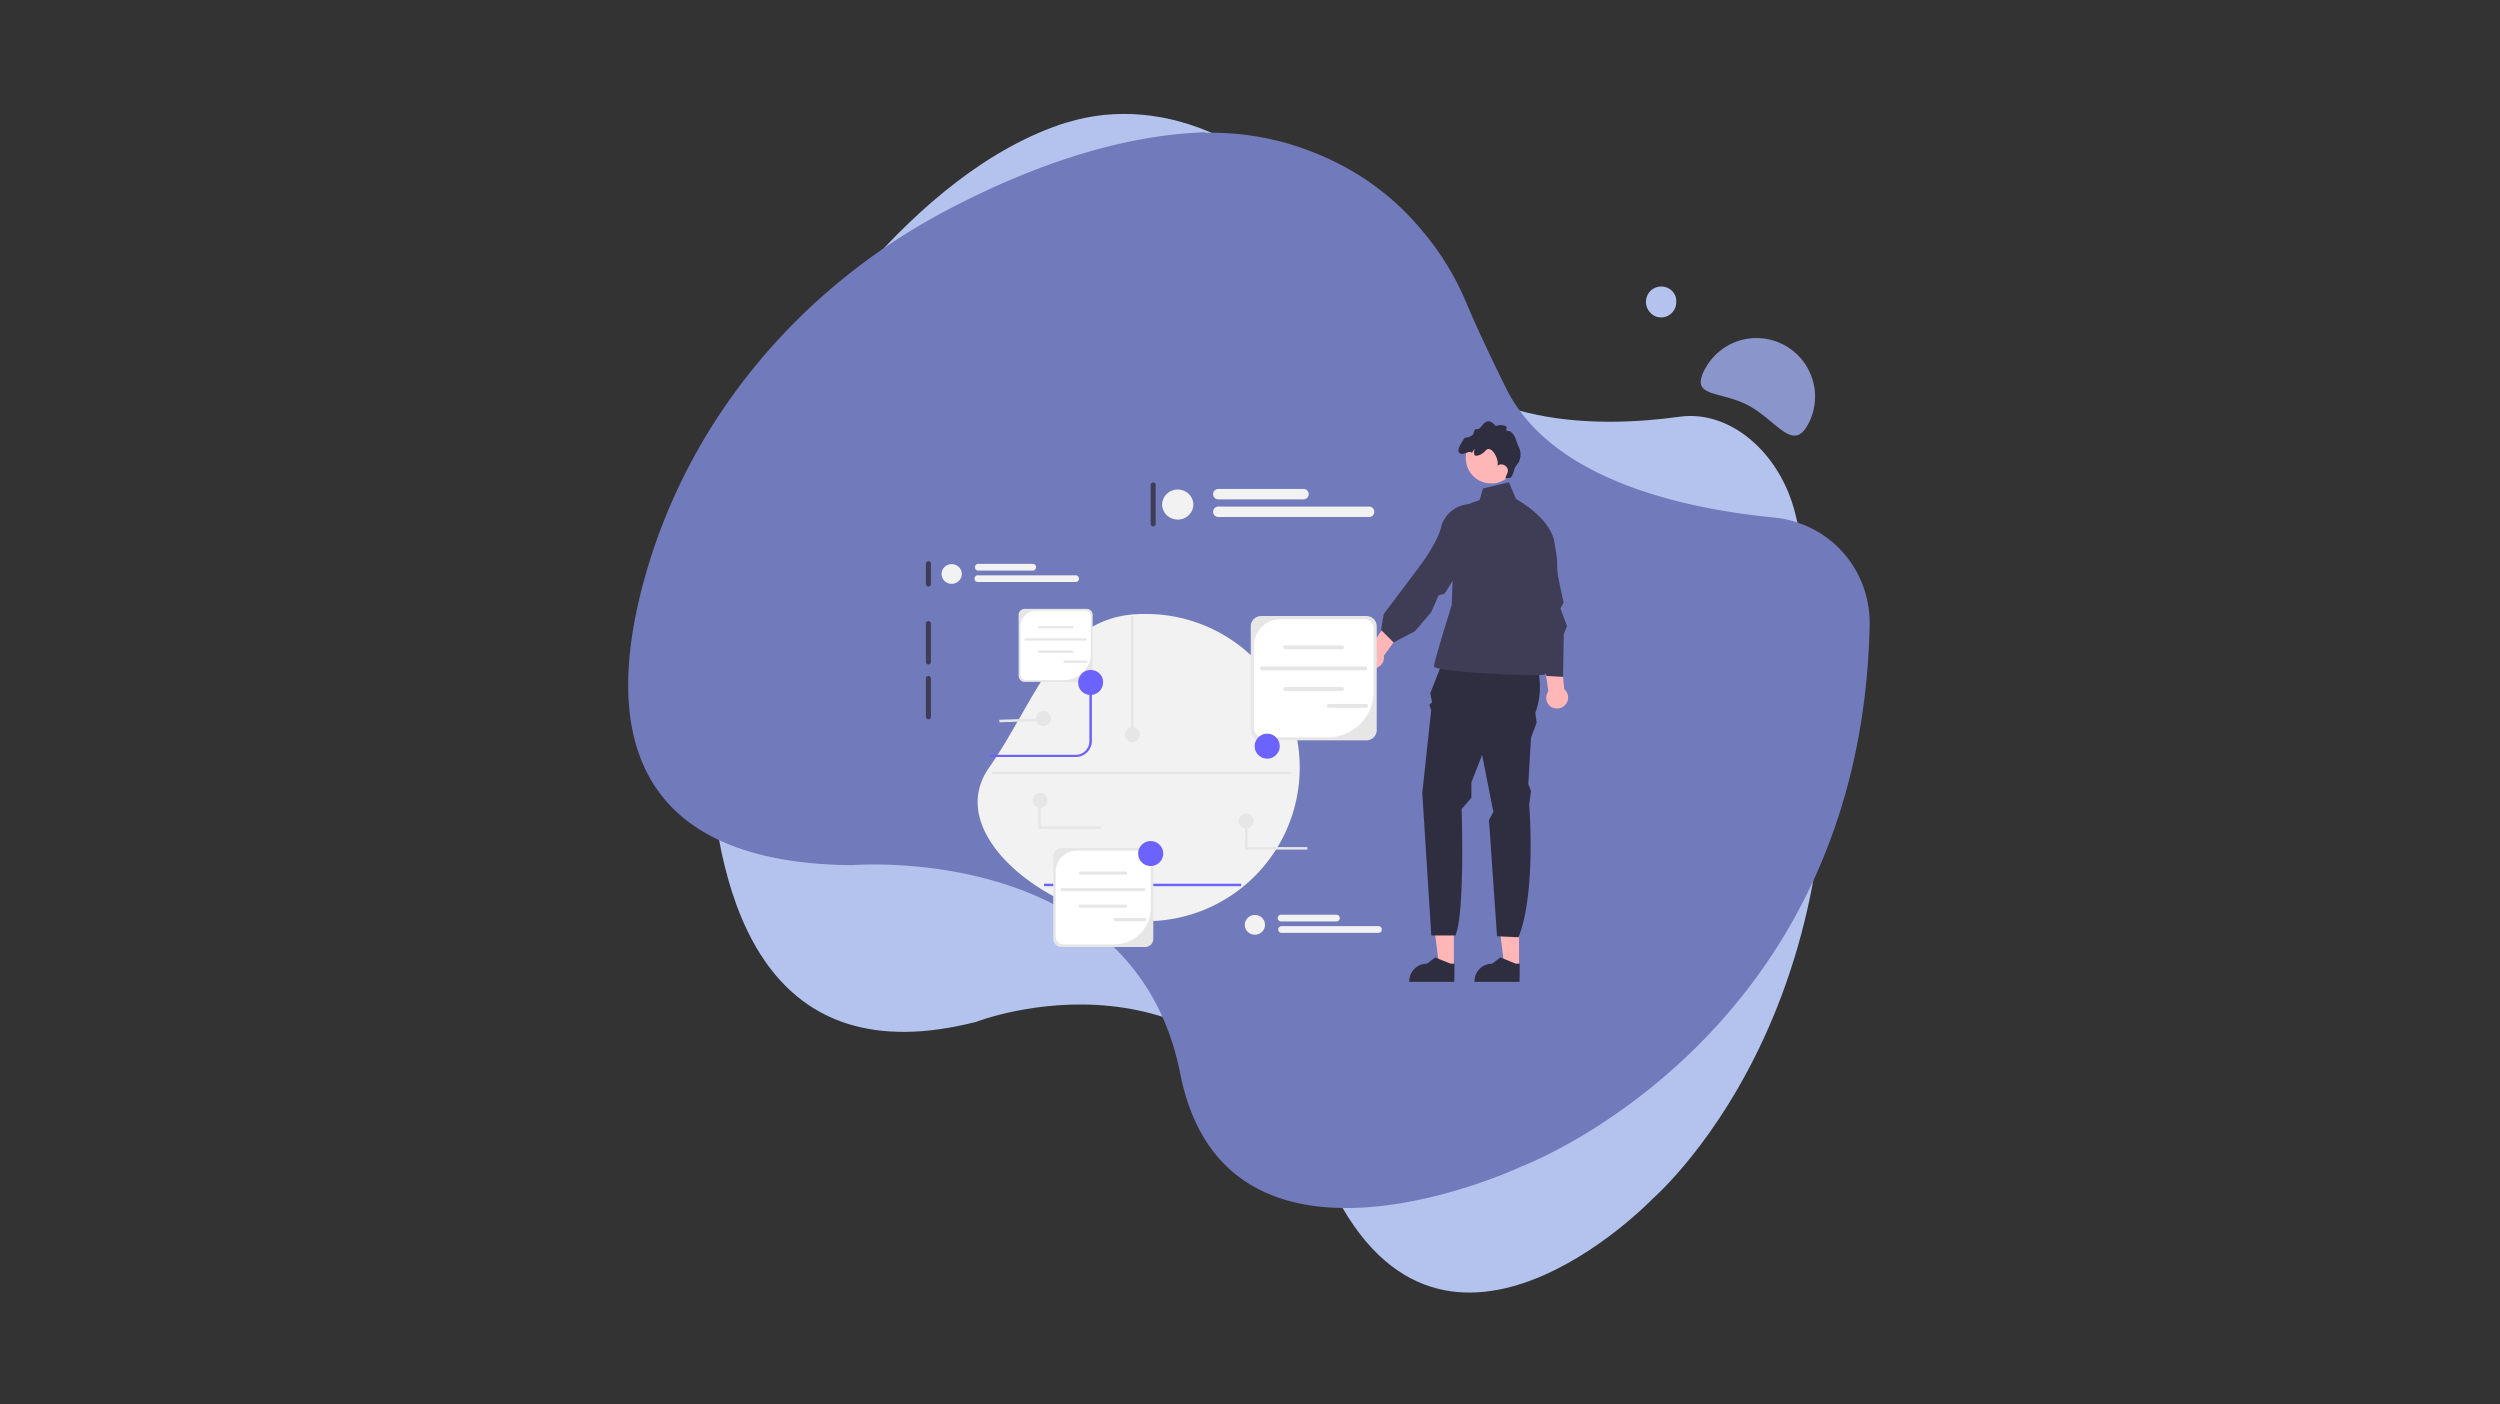 <svg xmlns="http://www.w3.org/2000/svg" xmlns:xlink="http://www.w3.org/1999/xlink" id="Livello_1" data-name="Livello 1" viewBox="0 0 443.81 249.33"><rect x="0" y="0" width="443.81" height="249.33" fill="#333333" stroke="none"/><defs><style>.cls-1{fill:none;}.cls-2{clip-path:url(#clip-path);}.cls-3{clip-path:url(#clip-path-2);}.cls-4{fill:#b4c3ee;}.cls-5{clip-path:url(#clip-path-3);}.cls-6{fill:#717aba;}.cls-7{fill:#8a96cb;}.cls-8{fill:#ffb6b6;}.cls-9{clip-path:url(#clip-path-4);}.cls-10{fill:#2f2e41;}.cls-11{clip-path:url(#clip-path-5);}.cls-12{fill:#3f3d56;}.cls-13{clip-path:url(#clip-path-6);}.cls-14{fill:#f2f2f2;}.cls-15{fill:#6c63ff;}.cls-16{fill:#e6e6e6;}.cls-17{fill:#fff;}</style><clipPath id="clip-path" transform="translate(-0.43 0)"><rect class="cls-1" x="0.43" width="443.81" height="249.33"></rect></clipPath><clipPath id="clip-path-2" transform="translate(-0.43 0)"><rect class="cls-1" x="125.33" y="20.1" width="200" height="209.44"></rect></clipPath><clipPath id="clip-path-3" transform="translate(-0.43 0)"><rect class="cls-1" x="111.93" y="22.67" width="220.41" height="192"></rect></clipPath><clipPath id="clip-path-4" transform="translate(-0.43 0)"><rect class="cls-1" x="261.33" y="169.33" width="9.33" height="5.2"></rect></clipPath><clipPath id="clip-path-5" transform="translate(-0.43 0)"><rect class="cls-1" x="249.33" y="169.33" width="9.33" height="5.2"></rect></clipPath><clipPath id="clip-path-6" transform="translate(-0.43 0)"><rect class="cls-1" x="258.67" y="74.8" width="12" height="10.53"></rect></clipPath></defs><title>Task Automation</title><g class="cls-2"><path class="cls-1" d="M.43,0H444.24V249.33H.43Z" transform="translate(-0.43 0)"></path><path class="cls-1" d="M.43,0H444.24V249.33H.43Z" transform="translate(-0.43 0)"></path></g><g class="cls-3"><path class="cls-4" d="M189.77,21.74c-13.85,4.37-26.15,15-35.88,26.13C135.43,69,125,99.24,126.31,132.3c1.12,29.2,10.84,58.48,47.43,49.1,0,0,42.61-16.62,62.16,27.39s57.87,4.06,57.87,4.06,46.09-39.48,25.34-121.76c-2.75-10.93-11.72-18.35-20.5-17.11-14.54,2-36.54,1.9-48.41-14.19-4.67-6.32-8.09-11.26-10.61-15.09-12.43-19-32.3-28.42-49.86-22.92Z" transform="translate(-0.43 0)"></path></g><g class="cls-5"><path class="cls-6" d="M214.36,23.48c-16,.53-32.17,6.65-45.7,13.76-25.72,13.5-45.46,36.48-53.54,64.5C108,126.45,110,153.17,151.6,153.59c0,0,50.17-4.25,58.35,37s60.55,16.5,60.55,16.5,60.38-22.62,61.84-96.26a18.61,18.61,0,0,0-.28-3.49,19,19,0,0,0-.91-3.38,19.84,19.84,0,0,0-1.52-3.15,18.31,18.31,0,0,0-2.08-2.8A17.49,17.49,0,0,0,325,95.65,18.79,18.79,0,0,0,322,93.79a19.21,19.21,0,0,0-3.25-1.27,18.06,18.06,0,0,0-3.43-.65C299.29,90.3,275.9,85.19,267.84,69c-3.18-6.39-5.4-11.25-7-15a49.2,49.2,0,0,0-3.32-6.61,48.71,48.71,0,0,0-4.26-6A49.47,49.47,0,0,0,248.18,36a50.31,50.31,0,0,0-5.86-4.5A49.53,49.53,0,0,0,235.86,28a50.35,50.35,0,0,0-6.92-2.55,48.06,48.06,0,0,0-7.23-1.49,48.93,48.93,0,0,0-7.36-.38Z" transform="translate(-0.43 0)"></path></g><path class="cls-7" d="M303.08,65.55a10.77,10.77,0,0,1,1.13-1.71,11,11,0,0,1,1.44-1.45,11.37,11.37,0,0,1,1.69-1.14,11.6,11.6,0,0,1,1.89-.79,11.25,11.25,0,0,1,2-.4,9.93,9.93,0,0,1,2,0,9.69,9.69,0,0,1,2,.39,10.44,10.44,0,0,1,1.89.78,10.25,10.25,0,0,1,1.7,1.13,10.22,10.22,0,0,1,2.59,3.15,9.43,9.43,0,0,1,.78,1.88,10,10,0,0,1,.41,2,10.8,10.8,0,0,1,0,2,11.51,11.51,0,0,1-.39,2,11.07,11.07,0,0,1-.78,1.89c-2.69,5.1-5.55-.58-10.6-3.29S300.36,70.67,303.08,65.55Z" transform="translate(-0.43 0)"></path><path class="cls-4" d="M298,53.6a2.43,2.43,0,0,1-.2,1.07,2.7,2.7,0,0,1-1.45,1.47,2.66,2.66,0,0,1-2.07,0,2.81,2.81,0,0,1-1.45-3.6,2.86,2.86,0,0,1,.58-.88,2.65,2.65,0,0,1,.87-.58,2.75,2.75,0,0,1,1.06-.21,2.8,2.8,0,0,1,1.07.21,2.61,2.61,0,0,1,.86.58,2.86,2.86,0,0,1,.58.88A2.42,2.42,0,0,1,298,53.6Z" transform="translate(-0.43 0)"></path><path class="cls-8" d="M270.1,171.58h-2.61l-1.24-10h3.85Z" transform="translate(-0.43 0)"></path><g class="cls-9"><path class="cls-10" d="M270.19,174.3h-8v-.11a3.12,3.12,0,0,1,3.13-3.11l1.47-1.11,2.73,1.11h.7Z" transform="translate(-0.43 0)"></path></g><path class="cls-8" d="M258.52,171.58h-2.61l-1.24-10h3.85Z" transform="translate(-0.43 0)"></path><g class="cls-11"><path class="cls-10" d="M258.61,174.3h-8v-.11a3.12,3.12,0,0,1,3.13-3.11l1.47-1.11,2.73,1.11h.7Z" transform="translate(-0.43 0)"></path></g><path class="cls-10" d="M257.28,115.56l15.07.31a13.4,13.4,0,0,1,.64,10.67l.23,1.74-1,2.69-.48,8.22.48,1.26-.32,2.37s1.27,15.65-1.9,23.56l-3.81-.17-1.43-20.62.79-1.5-.15-.64L263.54,134l-1.9,4.9v2.72l-1.74,2s.63,18.66-1.11,22.45h-4.27l-1.6-25.29,1.58-14.7-.32-.95.48-.47-.32-1.59Z" transform="translate(-0.43 0)"></path><path class="cls-12" d="M263.7,86.71l4.6-1.11,1.27,3s6.57,3.48,6.88,8.23c0,0,.89,3.79.1,5.53s-4.12,7.27-4.12,7.27,3,9.64,2.22,10.11S255,119.27,255,118.32s3.14-10.9,3.14-10.9l.67-17.08,4.28-1.57Z" transform="translate(-0.43 0)"></path><path class="cls-8" d="M276,125.62a1.94,1.94,0,0,1-.87-2.61,2.61,2.61,0,0,1,.17-.28l-2.56-17.48,3.55.11,1.85,17a1.95,1.95,0,0,1-2.14,3.22Z" transform="translate(-0.43 0)"></path><path class="cls-8" d="M242.34,117.36a1.94,1.94,0,0,1,1.12-2.51,1.57,1.57,0,0,1,.31-.08l9.89-14.68,2.54,2.46-10.11,13.86a1.95,1.95,0,0,1-3.75,1Z" transform="translate(-0.43 0)"></path><path class="cls-12" d="M269.51,100.84c-1-3.43.66-6.93,4.25-6.91,1,0,1.83.3,2.06,1.13a55.35,55.35,0,0,1,1.2,7.28L278,107l-.56,1,1.17,3.13-.57,1.47-.13,7.56L275,120l-3.15-5.75-1.2-.71s1-9.31-1-12Z" transform="translate(-0.43 0)"></path><path class="cls-12" d="M256.72,92.4A5.4,5.4,0,0,1,265.23,91c.74.72,1.11,1.49.69,2.24a24.82,24.82,0,0,1-4.85,5.46l-4.17,6.67-1.08.32-1.33,3-2.87,3.36-3.8,2-2.22-2.21.48-2.84,5.71-7.59s4.11-5.16,4.6-8.41Z" transform="translate(-0.43 0)"></path><path class="cls-8" d="M264.58,85.79l.31,0a4.26,4.26,0,0,0,.95,0,4.46,4.46,0,0,0,2.45-1.24,4.49,4.49,0,1,0-7.62-3.84v.11A4.49,4.49,0,0,0,264.58,85.79Z" transform="translate(-0.43 0)"></path><g class="cls-13"><path class="cls-10" d="M259.66,80.52c.64.31,1.68-.68,2.08-.11a4.05,4.05,0,0,1,.21-.35c.06-.11.15-.32.26-.36a1.61,1.61,0,0,0,0,1.14c.64.23,1.46-.29,2-.9.92-1,2.41,1.51,2.06,2.78.45-.54,1.43-.24,1.75.39s-.22,1.12-.34,1.82l.9-.11c.57-.55.53-1.49,1-2.13a2.94,2.94,0,0,0,.5-3.26c-.52-1-.58-2.25-1.54-2.81.43-.2-1.06.11-.67-.55s-1.72-.74-1.86-.39c-.61-.72-1.22-1.2-2-.62s-.66,1.17-1.52,1.12c-.41,0-.36.73-.6,1a2.13,2.13,0,0,1-1.22.5c-.24-.19-1.08,1.44-1.08,1.44S259,80.2,259.66,80.52Z" transform="translate(-0.43 0)"></path></g><path class="cls-14" d="M203.37,109a27.27,27.27,0,1,1,0,54.53c-15.11,0-36-14.93-27.36-27.26S188.26,109,203.37,109Z" transform="translate(-0.43 0)"></path><path class="cls-12" d="M240,110.26a.44.44,0,0,0-.44.44v14.19a.43.43,0,0,0,.44.44.45.45,0,0,0,.45-.44V110.7A.45.45,0,0,0,240,110.26Z" transform="translate(-0.43 0)"></path><path class="cls-12" d="M165.24,99.63a.44.44,0,0,0-.44.44v3.54a.45.45,0,1,0,.89,0v-3.54A.44.44,0,0,0,165.24,99.63Z" transform="translate(-0.43 0)"></path><path class="cls-12" d="M165.24,110.26a.44.44,0,0,0-.44.44v6.88a.45.45,0,0,0,.89,0V110.7A.45.45,0,0,0,165.24,110.26Z" transform="translate(-0.43 0)"></path><path class="cls-12" d="M165.24,120a.44.44,0,0,0-.44.44v6.87a.45.45,0,0,0,.89,0v-6.87A.44.44,0,0,0,165.24,120Z" transform="translate(-0.43 0)"></path><path class="cls-12" d="M205.15,85.66a.44.44,0,0,0-.45.44V93a.45.45,0,0,0,.45.45.44.44,0,0,0,.44-.45V86.1A.43.43,0,0,0,205.15,85.66Z" transform="translate(-0.43 0)"></path><path class="cls-15" d="M191.41,134.39H176V134h15.4a2.43,2.43,0,0,0,2.42-2.42V121.16h.45v10.37A2.87,2.87,0,0,1,191.41,134.39Z" transform="translate(-0.43 0)"></path><path class="cls-15" d="M185.77,156.88h35v.44h-35Z" transform="translate(-0.43 0)"></path><path class="cls-16" d="M243,131.43H224.3a1.83,1.83,0,0,1-1.83-1.83V111.19a1.83,1.83,0,0,1,1.83-1.83H243a1.83,1.83,0,0,1,1.83,1.83V129.6A1.83,1.83,0,0,1,243,131.43Z" transform="translate(-0.43 0)"></path><path class="cls-17" d="M227.79,109.91a4.76,4.76,0,0,0-4.77,4.75v14.55a1.68,1.68,0,0,0,1.67,1.68h11.44a8.15,8.15,0,0,0,8.16-8.14V111.58a1.68,1.68,0,0,0-1.68-1.67Z" transform="translate(-0.43 0)"></path><path class="cls-16" d="M238.67,115.26H228.6a.35.35,0,0,1-.34-.35.34.34,0,0,1,.34-.34h10.07a.34.34,0,0,1,.34.34A.35.35,0,0,1,238.67,115.26Z" transform="translate(-0.43 0)"></path><path class="cls-16" d="M238.67,122.66H228.6a.35.35,0,0,1,0-.7h10.07a.35.35,0,0,1,0,.7Z" transform="translate(-0.43 0)"></path><path class="cls-16" d="M242.75,119H224.52a.35.35,0,1,1,0-.69h18.23a.35.35,0,1,1,0,.69Z" transform="translate(-0.43 0)"></path><path class="cls-16" d="M242.94,125.66h-6.59a.35.35,0,0,1-.35-.34.35.35,0,0,1,.35-.35h6.59a.35.35,0,0,1,.35.35A.35.35,0,0,1,242.94,125.66Z" transform="translate(-0.43 0)"></path><path class="cls-16" d="M203.71,168.11H188.86a1.45,1.45,0,0,1-1.45-1.44V152a1.45,1.45,0,0,1,1.45-1.45h14.85a1.45,1.45,0,0,1,1.46,1.45v14.63A1.45,1.45,0,0,1,203.71,168.11Z" transform="translate(-0.43 0)"></path><path class="cls-17" d="M191.63,151a3.78,3.78,0,0,0-3.79,3.77v11.55a1.33,1.33,0,0,0,1.33,1.33h9.09a6.47,6.47,0,0,0,6.47-6.46v-8.87A1.32,1.32,0,0,0,203.4,151Z" transform="translate(-0.43 0)"></path><path class="cls-16" d="M200.27,155.28h-8a.28.28,0,1,1,0-.56h8a.28.28,0,0,1,0,.56Z" transform="translate(-0.43 0)"></path><path class="cls-16" d="M200.27,161.15h-8a.28.28,0,1,1,0-.55h8a.28.28,0,0,1,0,.55Z" transform="translate(-0.43 0)"></path><path class="cls-16" d="M203.51,158.21H189a.27.27,0,0,1-.27-.27.28.28,0,0,1,.27-.28h14.48a.29.29,0,0,1,.28.28A.28.28,0,0,1,203.51,158.21Z" transform="translate(-0.43 0)"></path><path class="cls-16" d="M203.66,163.54h-5.23a.28.28,0,0,1,0-.56h5.23a.28.28,0,0,1,0,.56Z" transform="translate(-0.43 0)"></path><path class="cls-16" d="M193.33,121.05h-11a1.09,1.09,0,0,1-1.07-1.08V109.16a1.08,1.08,0,0,1,1.07-1.07h11a1.07,1.07,0,0,1,1.08,1.07V120A1.08,1.08,0,0,1,193.33,121.05Z" transform="translate(-0.43 0)"></path><path class="cls-17" d="M184.39,108.41a2.79,2.79,0,0,0-2.8,2.79v8.54a1,1,0,0,0,1,1h6.71a4.78,4.78,0,0,0,4.8-4.77v-6.56a1,1,0,0,0-1-1Z" transform="translate(-0.43 0)"></path><path class="cls-16" d="M190.78,111.55h-5.9a.2.2,0,0,1-.21-.2.2.2,0,0,1,.21-.2h5.9a.19.19,0,0,1,.2.2A.19.19,0,0,1,190.78,111.55Z" transform="translate(-0.43 0)"></path><path class="cls-16" d="M190.78,115.9h-5.9a.21.21,0,1,1,0-.42h5.9a.21.21,0,0,1,0,.42Z" transform="translate(-0.43 0)"></path><path class="cls-16" d="M193.18,113.72H182.47a.2.2,0,1,1,0-.4h10.71a.2.2,0,1,1,0,.4Z" transform="translate(-0.43 0)"></path><path class="cls-16" d="M193.29,117.66h-3.87a.2.2,0,0,1-.2-.2.2.2,0,0,1,.2-.21h3.87a.2.2,0,0,1,.2.21A.2.2,0,0,1,193.29,117.66Z" transform="translate(-0.43 0)"></path><path class="cls-15" d="M227.61,132.46a2.22,2.22,0,0,1-.16.85,2.36,2.36,0,0,1-.49.72,2.11,2.11,0,0,1-.72.48,2.22,2.22,0,0,1-.85.17,2.26,2.26,0,0,1-.85-.17,2.33,2.33,0,0,1-.72-.48,2.16,2.16,0,0,1-.48-.72,2.05,2.05,0,0,1-.17-.85,2.12,2.12,0,0,1,.17-.85,2,2,0,0,1,.48-.71,2.36,2.36,0,0,1,.72-.49,2.26,2.26,0,0,1,.85-.17,2.22,2.22,0,0,1,.85.17,2.14,2.14,0,0,1,.72.49,2.2,2.2,0,0,1,.49.71A2.29,2.29,0,0,1,227.61,132.46Z" transform="translate(-0.43 0)"></path><path class="cls-15" d="M196.25,121.16a2.3,2.3,0,0,1-.17.85,2,2,0,0,1-.48.71,2.16,2.16,0,0,1-.72.48,2.12,2.12,0,0,1-1.71,0,2.16,2.16,0,0,1-.72-.48A2,2,0,0,1,192,122a2.12,2.12,0,0,1-.17-.85,2.05,2.05,0,0,1,.17-.85,2.21,2.21,0,0,1,1.2-1.2,2.24,2.24,0,0,1,1.71,0,2.21,2.21,0,0,1,1.2,1.2A2.22,2.22,0,0,1,196.25,121.16Z" transform="translate(-0.43 0)"></path><path class="cls-15" d="M206.93,151.53a2.21,2.21,0,0,1-.17.84,2.18,2.18,0,0,1-1.21,1.2,2.22,2.22,0,0,1-.85.17,2.3,2.3,0,0,1-.85-.17,2.16,2.16,0,0,1-.72-.48,2,2,0,0,1-.48-.72,2.19,2.19,0,0,1,0-1.69,2.16,2.16,0,0,1,.48-.72,2.36,2.36,0,0,1,.72-.49,2.29,2.29,0,0,1,.85-.16,2.22,2.22,0,0,1,.85.16,2.29,2.29,0,0,1,.73.49,2.33,2.33,0,0,1,.48.72A2.22,2.22,0,0,1,206.93,151.53Z" transform="translate(-0.43 0)"></path><path class="cls-14" d="M212.28,89.57a2.65,2.65,0,0,1-.21,1,2.75,2.75,0,0,1-.6.88,2.68,2.68,0,0,1-.9.58,2.78,2.78,0,0,1-2.12,0,2.68,2.68,0,0,1-.9-.58,2.75,2.75,0,0,1-.6-.88,2.66,2.66,0,0,1-.22-1,2.61,2.61,0,0,1,.22-1,2.75,2.75,0,0,1,.6-.88,2.68,2.68,0,0,1,.9-.58,2.78,2.78,0,0,1,2.12,0,2.68,2.68,0,0,1,.9.58,2.75,2.75,0,0,1,.6.88A2.6,2.6,0,0,1,212.28,89.57Z" transform="translate(-0.43 0)"></path><path class="cls-14" d="M231.73,88.65H216.81a.93.93,0,1,1,0-1.85h14.92a.93.93,0,1,1,0,1.85Z" transform="translate(-0.43 0)"></path><path class="cls-14" d="M243.38,91.78H216.81a.93.93,0,1,1,0-1.85h26.57a.93.93,0,1,1,0,1.85Z" transform="translate(-0.43 0)"></path><path class="cls-14" d="M171.17,101.9a1.65,1.65,0,0,1-.13.66,1.92,1.92,0,0,1-.39.57,1.76,1.76,0,0,1-.59.38,1.75,1.75,0,0,1-1.37,0,1.72,1.72,0,0,1-.58-.38,1.61,1.61,0,0,1-.39-.57,1.66,1.66,0,0,1-.14-.66,1.76,1.76,0,0,1,.14-.68,1.67,1.67,0,0,1,.39-.56,1.58,1.58,0,0,1,.58-.38,1.87,1.87,0,0,1,1.37,0,1.62,1.62,0,0,1,.59.38,2,2,0,0,1,.39.56A1.75,1.75,0,0,1,171.17,101.9Z" transform="translate(-0.43 0)"></path><path class="cls-14" d="M183.76,101.3H174.1a.6.6,0,0,1,0-1.2h9.66a.6.6,0,1,1,0,1.2Z" transform="translate(-0.43 0)"></path><path class="cls-14" d="M191.3,103.32H174.1a.6.6,0,1,1,0-1.19h17.2a.6.6,0,1,1,0,1.19Z" transform="translate(-0.43 0)"></path><path class="cls-14" d="M225,164.18a1.71,1.71,0,0,1-.14.67,1.61,1.61,0,0,1-.39.57,1.88,1.88,0,0,1-.58.38,1.8,1.8,0,0,1-.69.13,1.72,1.72,0,0,1-.68-.13,1.93,1.93,0,0,1-.59-.38,1.73,1.73,0,0,1-.38-.57,1.67,1.67,0,0,1,0-1.34,2,2,0,0,1,.38-.57,1.93,1.93,0,0,1,.59-.38,1.72,1.72,0,0,1,.68-.13,1.8,1.8,0,0,1,.69.13,1.88,1.88,0,0,1,.58.38,1.81,1.81,0,0,1,.39.57A1.71,1.71,0,0,1,225,164.18Z" transform="translate(-0.43 0)"></path><path class="cls-14" d="M237.6,163.58h-9.66a.6.6,0,1,1,0-1.19h9.66a.6.6,0,1,1,0,1.19Z" transform="translate(-0.43 0)"></path><path class="cls-14" d="M245.14,165.61h-17.2a.6.6,0,0,1,0-1.2h17.2a.6.6,0,0,1,0,1.2Z" transform="translate(-0.43 0)"></path><path class="cls-16" d="M201.2,109.38h.45v21.05h-.45Z" transform="translate(-0.43 0)"></path><path class="cls-16" d="M202.76,130.43a1.45,1.45,0,0,1-.1.51,1.39,1.39,0,0,1-.3.43,1.42,1.42,0,0,1-.43.29,1.35,1.35,0,0,1-1,0,1.3,1.3,0,0,1-.43-.29,1.36,1.36,0,0,1-.29-.43,1.25,1.25,0,0,1-.1-.51,1.29,1.29,0,0,1,.1-.51,1.26,1.26,0,0,1,.29-.43,1.17,1.17,0,0,1,.43-.29,1.35,1.35,0,0,1,1,0,1.26,1.26,0,0,1,.43.29,1.28,1.28,0,0,1,.3.43A1.49,1.49,0,0,1,202.76,130.43Z" transform="translate(-0.43 0)"></path><path class="cls-16" d="M223,145.72a1.25,1.25,0,0,1-.1.51,1.46,1.46,0,0,1-.29.44,1.43,1.43,0,0,1-.94.39,1.48,1.48,0,0,1-.95-.39,1.46,1.46,0,0,1-.29-.44,1.25,1.25,0,0,1-.1-.51,1.24,1.24,0,0,1,.1-.5,1.3,1.3,0,0,1,.29-.43,1.32,1.32,0,0,1,.44-.3,1.44,1.44,0,0,1,.51-.09,1.52,1.52,0,0,1,.51.09,1.39,1.39,0,0,1,.43.3,1.3,1.3,0,0,1,.29.43A1.24,1.24,0,0,1,223,145.72Z" transform="translate(-0.43 0)"></path><path class="cls-16" d="M187,127.55a1.29,1.29,0,0,1-.1.51,1.36,1.36,0,0,1-.29.43,1.42,1.42,0,0,1-.43.29,1.33,1.33,0,0,1-1.46-.29,1.33,1.33,0,0,1-.28-.43,1.24,1.24,0,0,1,0-1,1.23,1.23,0,0,1,.28-.43,1.36,1.36,0,0,1,.43-.29,1.38,1.38,0,0,1,1,0,1.36,1.36,0,0,1,.72.72A1.29,1.29,0,0,1,187,127.55Z" transform="translate(-0.43 0)"></path><path class="cls-16" d="M177.83,127.77l7.31-.22V128l-7.3.22Z" transform="translate(-0.43 0)"></path><path class="cls-16" d="M232.53,150.82H221.45v-5.1h.45v4.66h10.63Z" transform="translate(-0.43 0)"></path><path class="cls-16" d="M186.41,142.07a1.31,1.31,0,0,1-.39.94,1.17,1.17,0,0,1-.43.29,1.32,1.32,0,0,1-1.45-.29,1.28,1.28,0,0,1-.3-.43,1.45,1.45,0,0,1-.1-.51,1.49,1.49,0,0,1,.1-.51,1.39,1.39,0,0,1,.3-.43,1.42,1.42,0,0,1,.43-.29,1.35,1.35,0,0,1,1,0,1.3,1.3,0,0,1,.43.29,1.36,1.36,0,0,1,.29.43A1.29,1.29,0,0,1,186.41,142.07Z" transform="translate(-0.43 0)"></path><path class="cls-16" d="M195.81,147.16H184.74v-5.09h.44v4.65h10.63Z" transform="translate(-0.43 0)"></path><path class="cls-16" d="M176.51,137h53.16v.44H176.51Z" transform="translate(-0.43 0)"></path></svg>